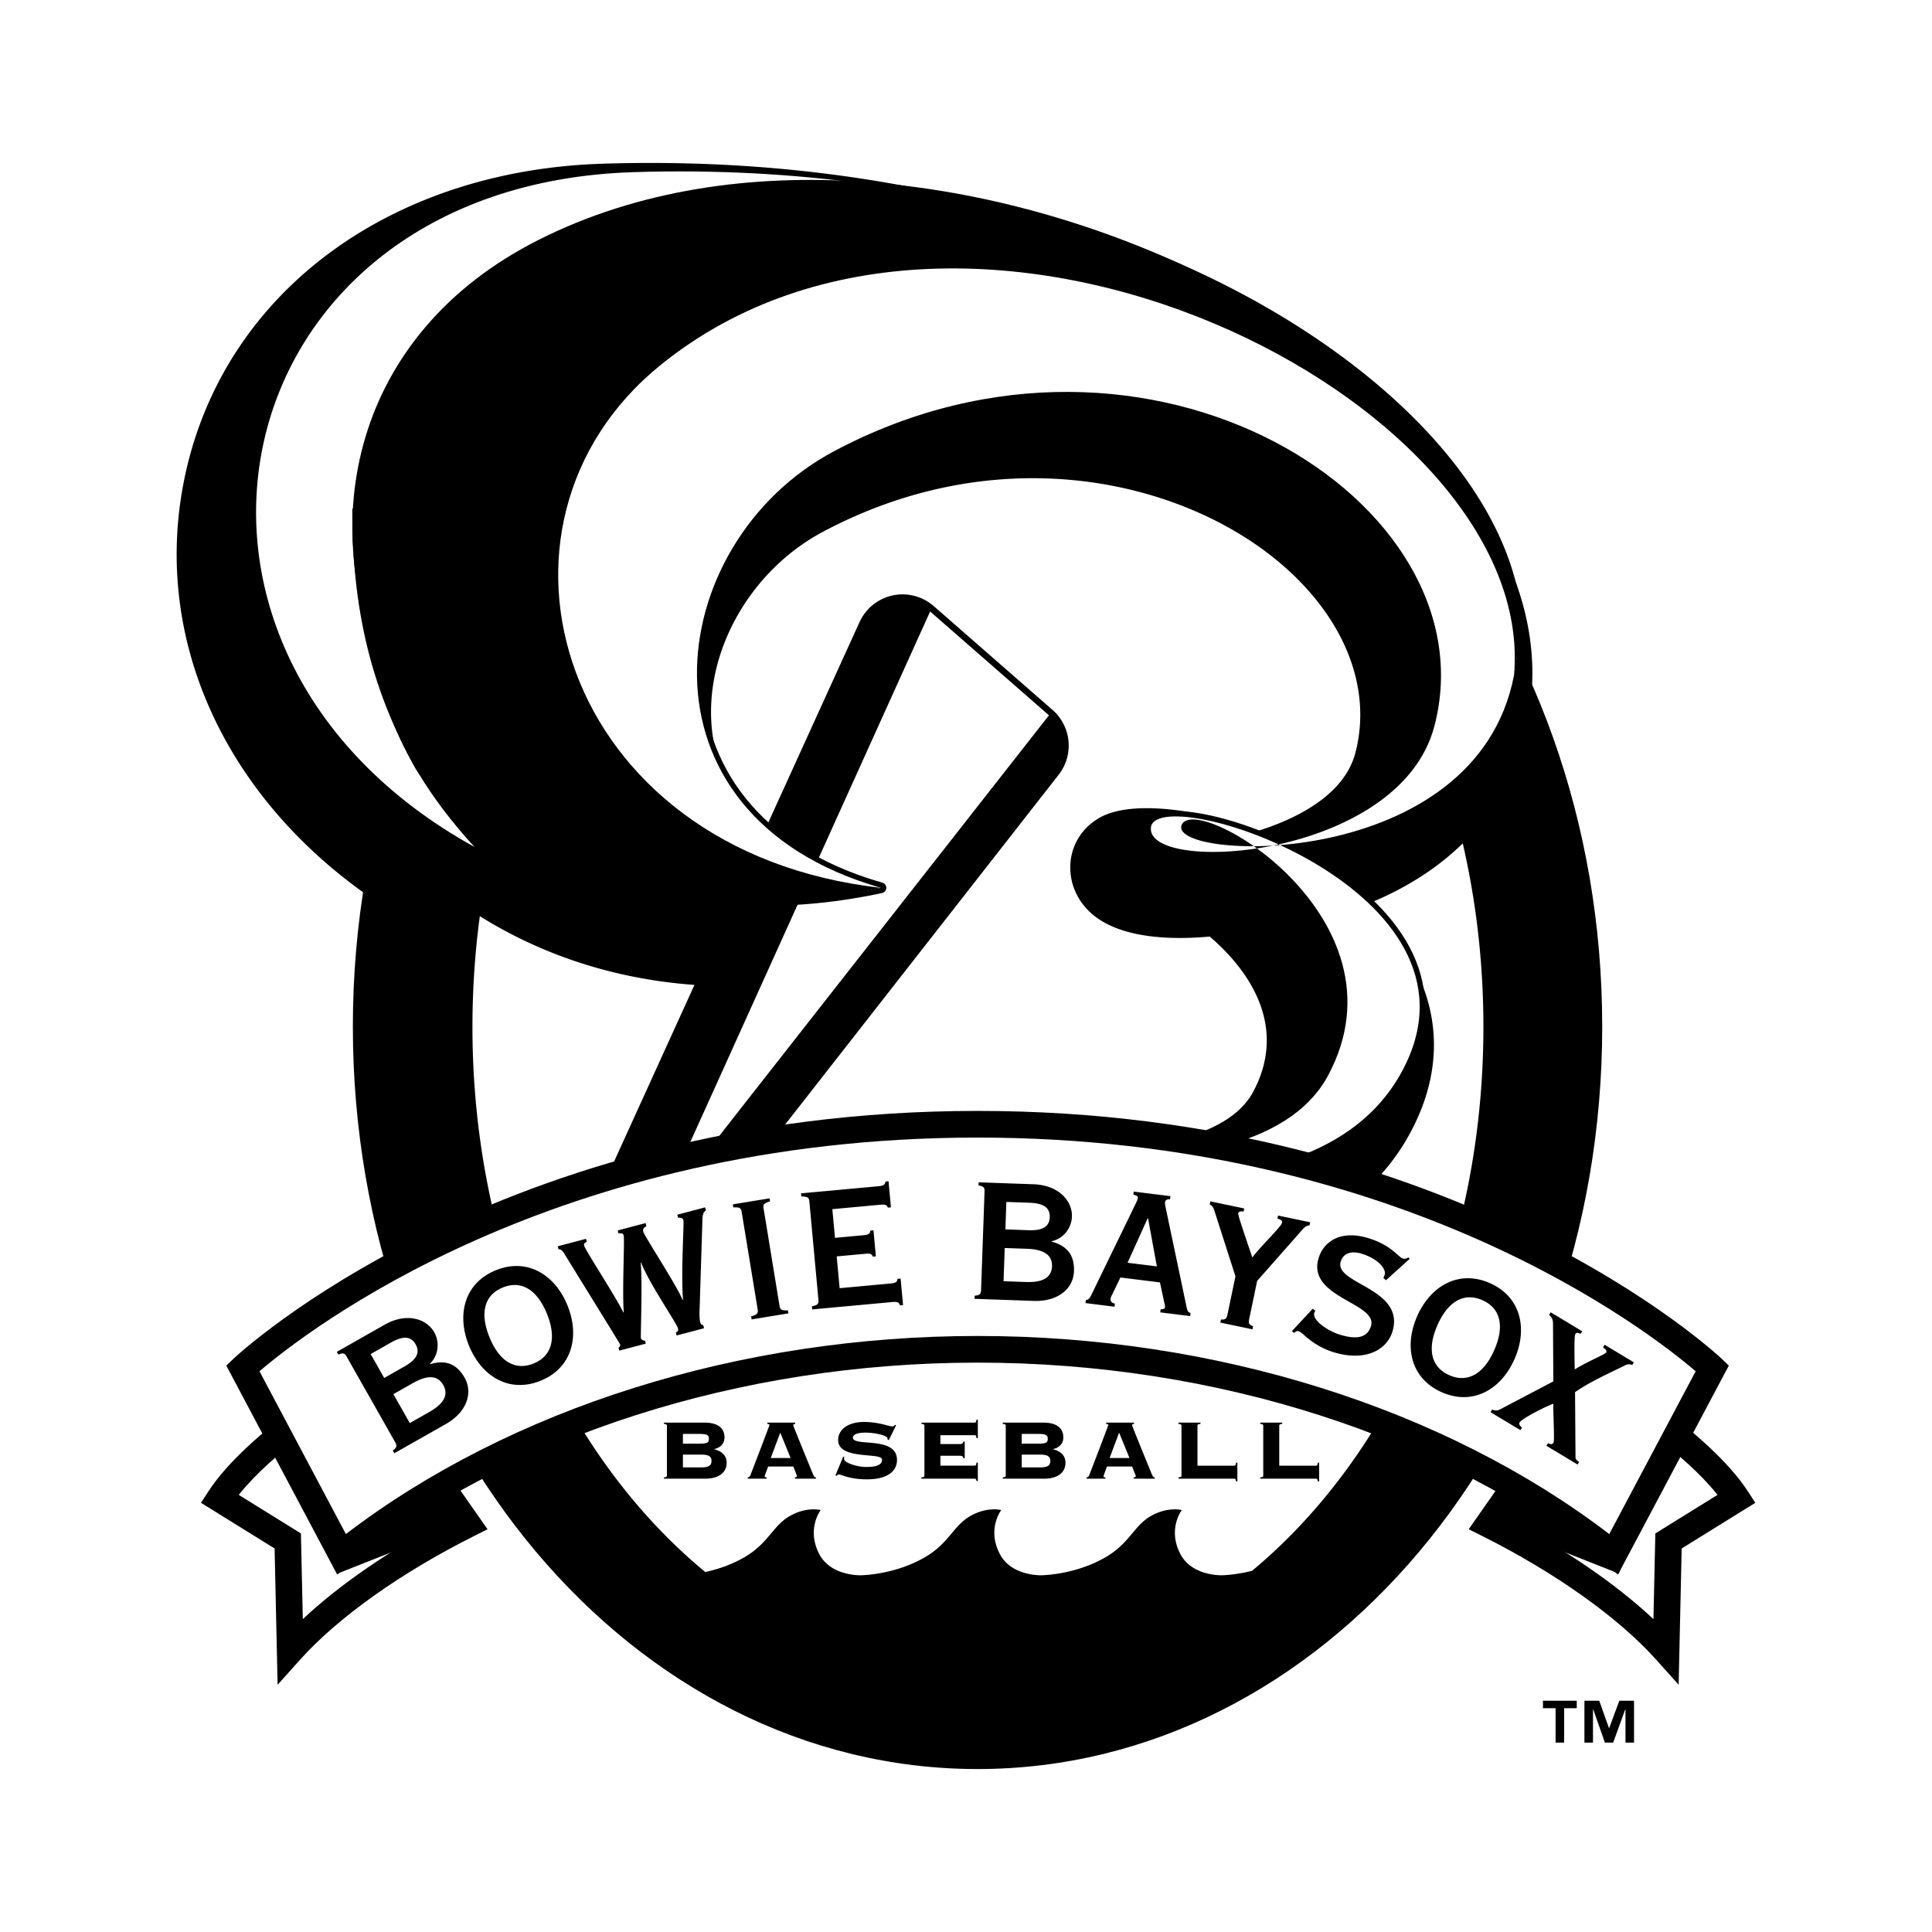 <svg xmlns="http://www.w3.org/2000/svg" width="2500" height="2500" viewBox="0 0 192.756 192.756"><g fill-rule="evenodd" clip-rule="evenodd"><path fill="#fff" d="M0 0h192.756v192.756H0V0z"/><path d="M157.314 170.428h-1.258v3.432h-.854v-3.432h-1.26v-.746h3.371v.746h.001zm5.715 3.431h-.854v-3.324h-.02l-1.209 3.324h-.824l-1.17-3.324h-.02v3.324h-.854v-4.178h1.479l.971 2.729h.021l1.012-2.729h1.467v4.178h.001zM97.533 176.498c-34.423 0-62.328-33.164-62.328-74.07 0-40.91 27.904-74.077 62.328-74.077 34.416 0 62.32 33.167 62.32 74.077.001 40.906-27.904 74.07-62.32 74.07z"/><path d="M97.57 168.689c-28.737 0-52.029-29.654-52.029-66.232 0-36.585 23.292-66.238 52.029-66.238 28.73 0 52.025 29.653 52.025 66.238.001 36.578-23.294 66.232-52.025 66.232z" fill="#fff"/><path d="M97.57 34.623c-29.571 0-53.626 30.429-53.626 67.834 0 37.4 24.055 67.83 53.626 67.83 29.564 0 53.619-30.43 53.619-67.83 0-37.405-24.054-67.834-53.619-67.834zm27.352 122.094c-1.721.438-3.027.447-3.027.447s-2.945.102-4.109-2.082c-1.342-2.523.123-4.422.123-4.422s-1.369-.377-3.078.59c-1.633.928-2.094 2.588-4.248 3.943-3.125 1.953-6.691 1.971-6.691 1.971s-2.957.102-4.117-2.082c-1.348-2.523.119-4.422.119-4.422s-1.377-.377-3.08.59c-1.635.928-2.096 2.588-4.251 3.943-3.121 1.953-6.692 1.971-6.692 1.971s-2.945.102-4.117-2.082c-1.336-2.523.128-4.422.128-4.422s-1.376-.377-3.078.59c-1.636.928-2.094 2.588-4.251 3.943-1.431.895-2.954 1.381-4.188 1.648-13.957-11.508-23.229-31.578-23.229-54.385 0-35.645 22.625-64.642 50.436-64.642 27.805 0 50.428 28.998 50.428 64.642-.002 22.726-9.205 42.735-23.078 54.261zM103.543 21.8l.059.019c.012.003.025.005.033.009a1.684 1.684 0 0 0-.092-.028z"/><path d="M103.602 21.819c-13.503-4.125-28.139-5.971-43.497-5.486-20.908.661-37.167 12.495-41.422 30.15-4.302 17.847 4.75 35.911 23.062 46.022a4.717 4.717 0 0 0 5.973-1.194c5.975 3.764 13.203 6.346 21.568 6.954L57.98 123.109a4.713 4.713 0 0 0 1.848 5.99 4.723 4.723 0 0 0 6.168-1.127l39.631-50.681a4.725 4.725 0 0 0-.617-6.463L93.158 60.47a4.718 4.718 0 0 0-7.403 1.599l-9.479 20.826c-3.452-3.099-5.321-7.164-5.336-11.81v-.056c0-7.195 4.473-14.407 11.146-17.962 17.227-9.175 34.942-5.37 44.852 2.472 6.965 5.511 10.064 12.833 8.283 19.591-1.264 4.81-7.309 7.109-10.576 8.018-1.127-.461-1.477-1.082-3.082-1.502-3.658-.956-9.088-1.685-11.922-.025-1.652.969-2.686 2.587-2.84 4.443-.154 1.838.561 3.643 1.953 4.945 2.916 2.725 8.369 2.76 11.936 2.43 2.309 1.972 5.695 5.649 5.695 10.366 0 1.6-.389 3.316-1.352 5.119-4.695 8.807-30.193 5.906-41.807 3.121a4.723 4.723 0 0 0-2.561 9.082c2.017.654 49.477 15.727 60.783-9.627 1.088-2.434 1.615-4.869 1.615-7.254 0-5.041-2.369-9.856-6.836-13.973 7.682-3.037 14.326-8.773 16.139-18.112.348-1.668.52-3.334.52-4.99.003-19.711-23.88-38.128-49.284-45.352zM66.538 142.252c0-.096-.031-.17-.296-.189v-.129h4.052c1.148 0 1.989.424 1.989 1.48 0 .637-.425 1.029-1.021 1.158v.021c.713.191 1.234.574 1.234 1.361 0 .852-.638 1.574-2.149 1.574h-4.104v-.128c.265-.021.296-.094.296-.191v-4.957h-.001zm1.596 1.787h1.447c.914 0 1.147-.064 1.147-.486 0-.428-.234-.492-1.147-.492h-1.447v.978zm0 2.363h1.808c.746 0 1.044-.172 1.044-.641 0-.467-.298-.635-1.044-.635h-1.808v1.276zM76.633 146.316c-.277.777-.34.914-.34.979s.042.105.19.105v.129h-1.882v-.129c.149-.033.213-.072.276-.242.097-.244 1.895-4.926 1.895-4.99 0-.074-.118-.096-.213-.105v-.129h2.776v.129c-.117.01-.191.031-.191.137 0 .086 1.309 3.266 1.969 4.883.106.256.17.318.296.318v.129h-2.094v-.13c.148-.01.202-.062.202-.127 0-.043-.319-.818-.362-.957h-2.522zm.267-.851h1.976l-1.03-2.531-.946 2.531zM84.132 145.316l.107.053c-.021.055-.021.129-.021.223 0 .289 1.139.768 2.245.768 1.062 0 1.542-.256 1.542-.723 0-.787-4.383.084-4.383-1.969 0-1.064 1.021-1.799 2.584-1.799 1.458 0 2.512.447 2.8.447.137 0 .211-.074.286-.16l.116.043-.733 1.48-.128-.066v-.117c0-.264-1.213-.562-2.211-.562-.926 0-1.245.254-1.245.5 0 .947 4.403-.213 4.403 2.234 0 .914-.69 1.926-2.999 1.926-1.776 0-2.564-.49-2.808-.49-.087 0-.149.074-.213.137l-.128-.031.786-1.894zM96.25 145.486h-.128c-.033-.139-.106-.244-.319-.244h-1.978v.988h3.414c.115 0 .158-.053.191-.318h.129v1.85h-.129c-.033-.18-.076-.232-.191-.232h-5.307v-.13c.264-.021.297-.094.297-.191v-4.957c0-.096-.033-.17-.297-.189v-.129h5.307c.115 0 .158-.053.191-.297h.129v1.85h-.129c-.033-.244-.076-.299-.191-.299h-3.414v.885h1.978c.213 0 .286-.107.319-.244h.128v1.657zM100.344 142.252c0-.096-.033-.17-.297-.189v-.129h4.053c1.15 0 1.988.424 1.988 1.48 0 .637-.424 1.029-1.02 1.158v.021c.715.191 1.234.574 1.234 1.361 0 .852-.639 1.574-2.148 1.574h-4.107v-.128c.264-.021.297-.094.297-.191v-4.957zm1.595 1.787h1.447c.916 0 1.148-.064 1.148-.486 0-.428-.232-.492-1.148-.492h-1.447v.978zm0 2.363h1.809c.746 0 1.045-.172 1.045-.641 0-.467-.299-.635-1.045-.635h-1.809v1.276zM110.441 146.316c-.279.777-.34.914-.34.979s.043.105.189.105v.129h-1.881v-.129c.148-.033.209-.072.273-.242.096-.244 1.895-4.926 1.895-4.99 0-.074-.117-.096-.211-.105v-.129h2.773v.129c-.115.01-.188.031-.188.137 0 .086 1.305 3.266 1.965 4.883.105.256.172.318.299.318v.129h-2.098v-.13c.152-.01.203-.062.203-.127 0-.043-.32-.818-.363-.957h-2.516zm.266-.851h1.98l-1.033-2.531-.947 2.531zM119.473 146.23h3.656c.119 0 .164-.053.191-.297h.131v1.873h-.131c-.027-.225-.072-.277-.191-.277h-5.551v-.129c.266-.021.299-.094.299-.191v-4.957c0-.096-.033-.17-.299-.189v-.129h2.191v.129c-.266.02-.297.094-.297.189v3.978h.001zM127.631 146.23h3.658c.119 0 .162-.053.189-.297h.133v1.873h-.133c-.027-.225-.07-.277-.189-.277h-5.553v-.129c.268-.021.299-.094.299-.191v-4.957c0-.096-.031-.17-.299-.189v-.129h2.193v.129c-.266.02-.299.094-.299.189v3.978h.001z"/><path fill="#fff" stroke="#000" stroke-width="1.145" stroke-miterlimit="2.613" d="M92.799 61.008l-27.206 60.185 39.061-49.826-11.855-10.359z"/><path fill="#fff" d="M92.799 61.008l-27.206 60.185 39.061-49.826-11.855-10.359z"/><path d="M144.771 73.278c21.666-14.963-15.551-58.188-81.57-56.103-41.578 1.312-51.421 47.689-15.857 67.33-18.214-19.797-9.685-39.348 9.912-47.344 47.424-19.35 102.904 17.499 87.515 36.117z" fill="#fff"/><path d="M85.444 112.768s39.126 9.414 47.074-5.492c8.402-15.764-13.467-28.454-14.641-24.924-1.18 3.531 29.346 4.775 33.172-14.958 5.686-29.319-57.039-62.208-96.696-42.17C17.085 44.052 40.23 98.777 87.891 88.578c-25.494-7.287-21.876-34.397-4.707-43.545 31.48-16.767 65.804 5.072 59.921 27.43-3.488 13.251-28.676 14.83-28.281 10.123.393-4.705 33.4 5.697 25.635 23.122-9.709 21.771-55.015 7.06-55.015 7.06z" fill="#fff" stroke="#000" stroke-width="1.068" stroke-linejoin="round" stroke-miterlimit="2.613"/><path d="M85.444 112.768s39.126 9.414 47.074-5.492c8.402-15.764-13.467-28.454-14.641-24.924-1.18 3.531 29.346 4.775 33.172-14.958 5.686-29.319-57.039-62.208-96.696-42.17C17.085 44.052 40.23 98.777 87.891 88.578c-25.494-7.287-21.876-34.397-4.707-43.545 31.48-16.767 65.804 5.072 59.921 27.43-3.488 13.251-28.676 14.83-28.281 10.123.393-4.705 33.4 5.697 25.635 23.122-9.709 21.771-55.015 7.06-55.015 7.06z" fill="#fff"/><path d="M151.049 67.393c6.15-29.28-57.682-63.483-97.343-43.446-37.268 18.83-14.57 75.92 34.185 64.631-32.073-3.598-41.715-36.211-21.967-52.175 30.975-25.039 87.658 3.609 85.125 30.99z"/><path d="M46.671 152.074c-6.709 3.359-13.452 7.861-17.718 12.623l-.243-10.955-6.803-4.221c3.812-5.861 14.487-12.146 14.487-12.146l10.277 14.699z" fill="#fff"/><path d="M35.718 136.229c-.447.264-10.99 6.514-14.926 12.568l-.739 1.139 7.343 4.557.301 13.598 2.245-2.506c3.764-4.201 10.079-8.691 17.325-12.32l1.375-.691-11.865-16.967-1.059.622zm.303 2.935c1.131 1.617 7.353 10.514 8.694 12.434-5.782 3.023-10.793 6.461-14.503 9.941l-.189-8.547-6.202-3.848c3.286-4.154 9.69-8.4 12.2-9.98z"/><path d="M40.026 139.629l-11.194 4.502 4.843 12.863 13.453-5.322-7.102-12.043z"/><path d="M148.506 152.074c6.709 3.359 13.451 7.861 17.719 12.623l.244-10.955 6.803-4.221c-3.811-5.861-14.486-12.146-14.486-12.146l-10.28 14.699z" fill="#fff"/><path d="M157.697 136.613l-11.164 15.959 1.377.691c7.246 3.629 13.561 8.121 17.324 12.32l2.244 2.504.303-13.594 7.346-4.559-.74-1.139c-3.936-6.055-14.48-12.305-14.928-12.568l-1.059-.623-.703 1.009zm1.459 2.551c2.512 1.58 8.916 5.824 12.201 9.98l-6.203 3.848-.189 8.549c-3.709-3.48-8.721-6.92-14.504-9.943l8.695-12.434z"/><path d="M155.15 139.629l11.196 4.502-4.842 12.863-13.453-5.322 7.099-12.043z"/><path d="M97.533 134.621c-25.105 0-47.704 7.871-63.468 20.436l-9.84-18.545s25.394-24.346 73.309-24.346c47.91 0 73.307 24.346 73.307 24.346L161 155.057c-15.764-12.565-38.363-20.436-63.467-20.436z" fill="#fff"/><path d="M23.303 135.553l-.724.695 11.062 20.846 1.253-.998c16.063-12.803 38.894-20.146 62.639-20.146 23.746 0 46.576 7.344 62.639 20.146l1.252.998 11.061-20.848-.723-.693c-.258-.248-26.336-24.717-74.229-24.717-47.895 0-73.971 24.469-74.23 24.717zm74.23-22.057c42.34 0 67.143 19.455 71.643 23.316-.814 1.535-7.434 14.006-8.619 16.242-16.443-12.566-39.297-19.764-63.023-19.764-23.728 0-46.579 7.197-63.025 19.764-1.187-2.236-7.804-14.707-8.62-16.242 4.5-3.861 29.301-23.316 71.644-23.316z"/><path d="M39.187 144.723c.41-.309.439-.479.255-.807l-4.865-8.578c-.185-.326-.348-.389-.822-.193l-.153-.27 4.77-2.707c2.232-1.264 4.198-.574 4.952.752.556.98.437 2.295-.431 3.141l.022.041c1.502-.447 2.631-.07 3.438 1.354.85 1.5.237 3.424-1.879 4.625l-5.135 2.91-.152-.268zm-.854-7.244l2.02-1.145c1.211-.689 1.582-1.381 1.113-2.207-.47-.828-1.254-.867-2.467-.178l-2.018 1.145 1.352 2.385zm2.551 4.5l1.944-1.102c1.364-.773 1.982-1.658 1.394-2.697-.589-1.037-1.665-.961-3.03-.188l-1.942 1.102 1.634 2.885zM49.479 126.73c3.138-1.266 5.905.453 7.146 3.531 1.239 3.078.437 6.236-2.701 7.5-3.137 1.266-5.905-.457-7.144-3.533-1.239-3.076-.44-6.234 2.699-7.498zm3.751 9.309c1.825-.736 2.325-2.512 1.343-4.951-.984-2.439-2.576-3.373-4.4-2.637-1.826.734-2.327 2.51-1.344 4.951.985 2.442 2.576 3.373 4.401 2.637zM61.783 134.75l-.081-.297c.107-.029.201-.191.173-.299-.018-.062-.208-.355-.696-1.164l-4.84-7.848c-.247-.414-.387-.514-.614-.5l-.079-.301 2.823-.744.079.297c-.245.111-.315.197-.264.391.125.471 3.151 5.09 3.908 6.652l.042-.01c-.167-2.107.097-7.254-.009-7.66-.056-.215-.203-.244-.514-.207l-.079-.299 2.78-.734.079.299c-.234.152-.388.262-.309.562.117.449 3.337 5.361 3.924 6.807l.043-.012c-.224-2.662.115-7.621.034-7.922-.062-.234-.234-.279-.529-.273l-.079-.297 2.778-.734.079.299c-.196.121-.338.363-.347.846l-.284 8.973c-.025.51-.019 1.057.067 1.379.033.127.158.254.298.264l.079.299-2.737.723-.079-.301c.224-.104.265-.207.209-.42-.136-.514-2.882-4.498-3.676-6.553l-.042.01c.194 2.031-.025 7.348.025 7.541.033.129.201.244.406.236l.079.299-2.647.698zM74.992 131.637l-.049-.305c.622-.17.71-.32.65-.691l-1.597-9.73c-.06-.371-.189-.484-.833-.447l-.05-.305 3.665-.6.051.305c-.622.17-.71.316-.648.688l1.594 9.734c.062.369.192.484.836.445l.049.305-3.668.601zM83.77 128.523l5.063-.467c.506-.047.677-.129.712-.465l.309-.029.244 2.643-.308.027c-.097-.324-.28-.373-.787-.326l-7.97.734-.028-.309c.589-.121.686-.264.651-.637l-.905-9.822c-.034-.373-.156-.494-.802-.502l-.028-.309 7.708-.709c.505-.049.677-.131.711-.467l.309-.027.24 2.598-.309.027c-.094-.279-.274-.328-.781-.283l-4.756.438.264 2.863 2.818-.26c.506-.045.677-.129.711-.465l.309-.029.242 2.6-.309.029c-.094-.281-.276-.332-.782-.283l-2.819.258.293 3.172zM97.24 129.273c.514-.047.627-.176.641-.551l.348-9.857c.014-.375-.092-.51-.598-.594l.01-.312 5.48.195c2.564.092 3.879 1.709 3.826 3.232-.039 1.129-.828 2.184-2.014 2.451v.045c1.512.406 2.279 1.32 2.217 2.957-.057 1.723-1.59 3.039-4.018 2.953l-5.902-.209.01-.31zm2.885-1.445l2.234.078c1.568.057 2.555-.373 2.598-1.566.041-1.193-.914-1.691-2.482-1.748l-2.234-.078-.116 3.314zm.184-5.172l2.32.084c1.391.049 2.068-.35 2.105-1.301.031-.947-.617-1.391-2.008-1.441l-2.322-.082-.095 2.74zM108.301 130.008l.039-.307c.285.014.438-.301.527-.471l4.369-8.992c.182-.379.268-.547.289-.721.018-.133-.059-.232-.449-.326l.039-.305 3.662.455-.037.307c-.33-.018-.48.098-.508.314-.016.133.027.318.152.934l2.004 9.518c.082.412.158.512.396.584l-.037.309-2.988-.371.039-.309c.293-.008.406-.037.426-.189a.878.878 0 0 0-.043-.385l-.451-2.107-3.947-.49-.842 1.744a1.094 1.094 0 0 0-.137.385c-.025.197.061.408.432.477l-.039.309-2.896-.363zm7.119-3.66l-.877-4.789-.043-.004-2.002 4.43 2.922.363zM124.959 132.625l-3.203-.67.061-.305c.426.021.562-.086.639-.455l.805-3.852-2.119-6.609c-.066-.217-.197-.447-.447-.566l.066-.305 3.377.705-.064.305c-.33-.045-.5.008-.541.203-.033.174.883 2.805 1.41 4.383.879-1.172 2.877-3.057 2.959-3.447.045-.215-.051-.305-.453-.434l.064-.303 3.203.67-.064.305c-.229.02-.428.113-.666.379l-4.561 5.168-.805 3.854c-.076.367.004.52.4.672l-.061.302zM130.975 130.568l.26.217c-.049.078-.09.135-.107.197-.227.74 1.342 1.803 2.543 2.174 1.947.6 2.803.145 3.111-.85.715-2.32-6.439-2.836-5.221-6.789.512-1.668 2.215-2.834 4.982-1.98 1.119.344 1.879.809 2.398 1.225.518.414.795.729 1.004.795.232.07.391.004.564-.104l.145.135-2.373 2.139-.258-.217c.02-.062.094-.225.133-.352.15-.488-.547-1.533-2.299-2.074-1.203-.371-1.873.072-2.094.789-.689 2.24 6.496 2.648 5.154 7.002-.535 1.732-2.604 3.039-5.896 2.025a7.572 7.572 0 0 1-2.354-1.234c-.598-.463-.828-.766-1.145-.863-.127-.037-.252.062-.451.188l-.17-.191 2.074-2.232zM148.646 128.018c3.094 1.363 3.795 4.549 2.455 7.582-1.334 3.037-4.158 4.668-7.254 3.305-3.096-1.365-3.793-4.549-2.457-7.584s4.161-4.669 7.256-3.303zm-4.05 9.185c1.801.793 3.422-.088 4.484-2.496 1.059-2.406.615-4.197-1.184-4.99-1.803-.793-3.422.088-4.482 2.496-1.06 2.406-.617 4.197 1.182 4.99zM148.713 140.893l.162-.266c.162.074.441.164.742.01l5.359-2.814-.033-5.824c-.002-.338-.141-.627-.393-.805l.16-.266 3.143 1.891-.158.266c-.293-.15-.436-.131-.525.02-.146.246-.066 2.771-.061 3.525 1.285-.801 3.016-1.49 3.139-1.697.092-.152-.023-.301-.316-.502l.16-.266 2.92 1.756-.162.264c-.32-.113-.457-.094-.789.068-1.547.771-3.447 1.615-4.918 2.643l.047 6.529c-.006.178.213.334.361.426l-.158.264-3.107-1.869.16-.264c.131.078.391.207.549-.057.125-.209-.064-3.367-.012-3.881-1.424.564-3.201 1.586-3.359 1.85-.115.189-.01.357.227.525l-.162.266-2.976-1.792zM35.15 51.104c0 10.398 2.194 18.125 6.201 25.375 2.354 4.258 4.483-3.529 4.483-3.529S34.959 47.098 35.15 51.104z"/></g></svg>